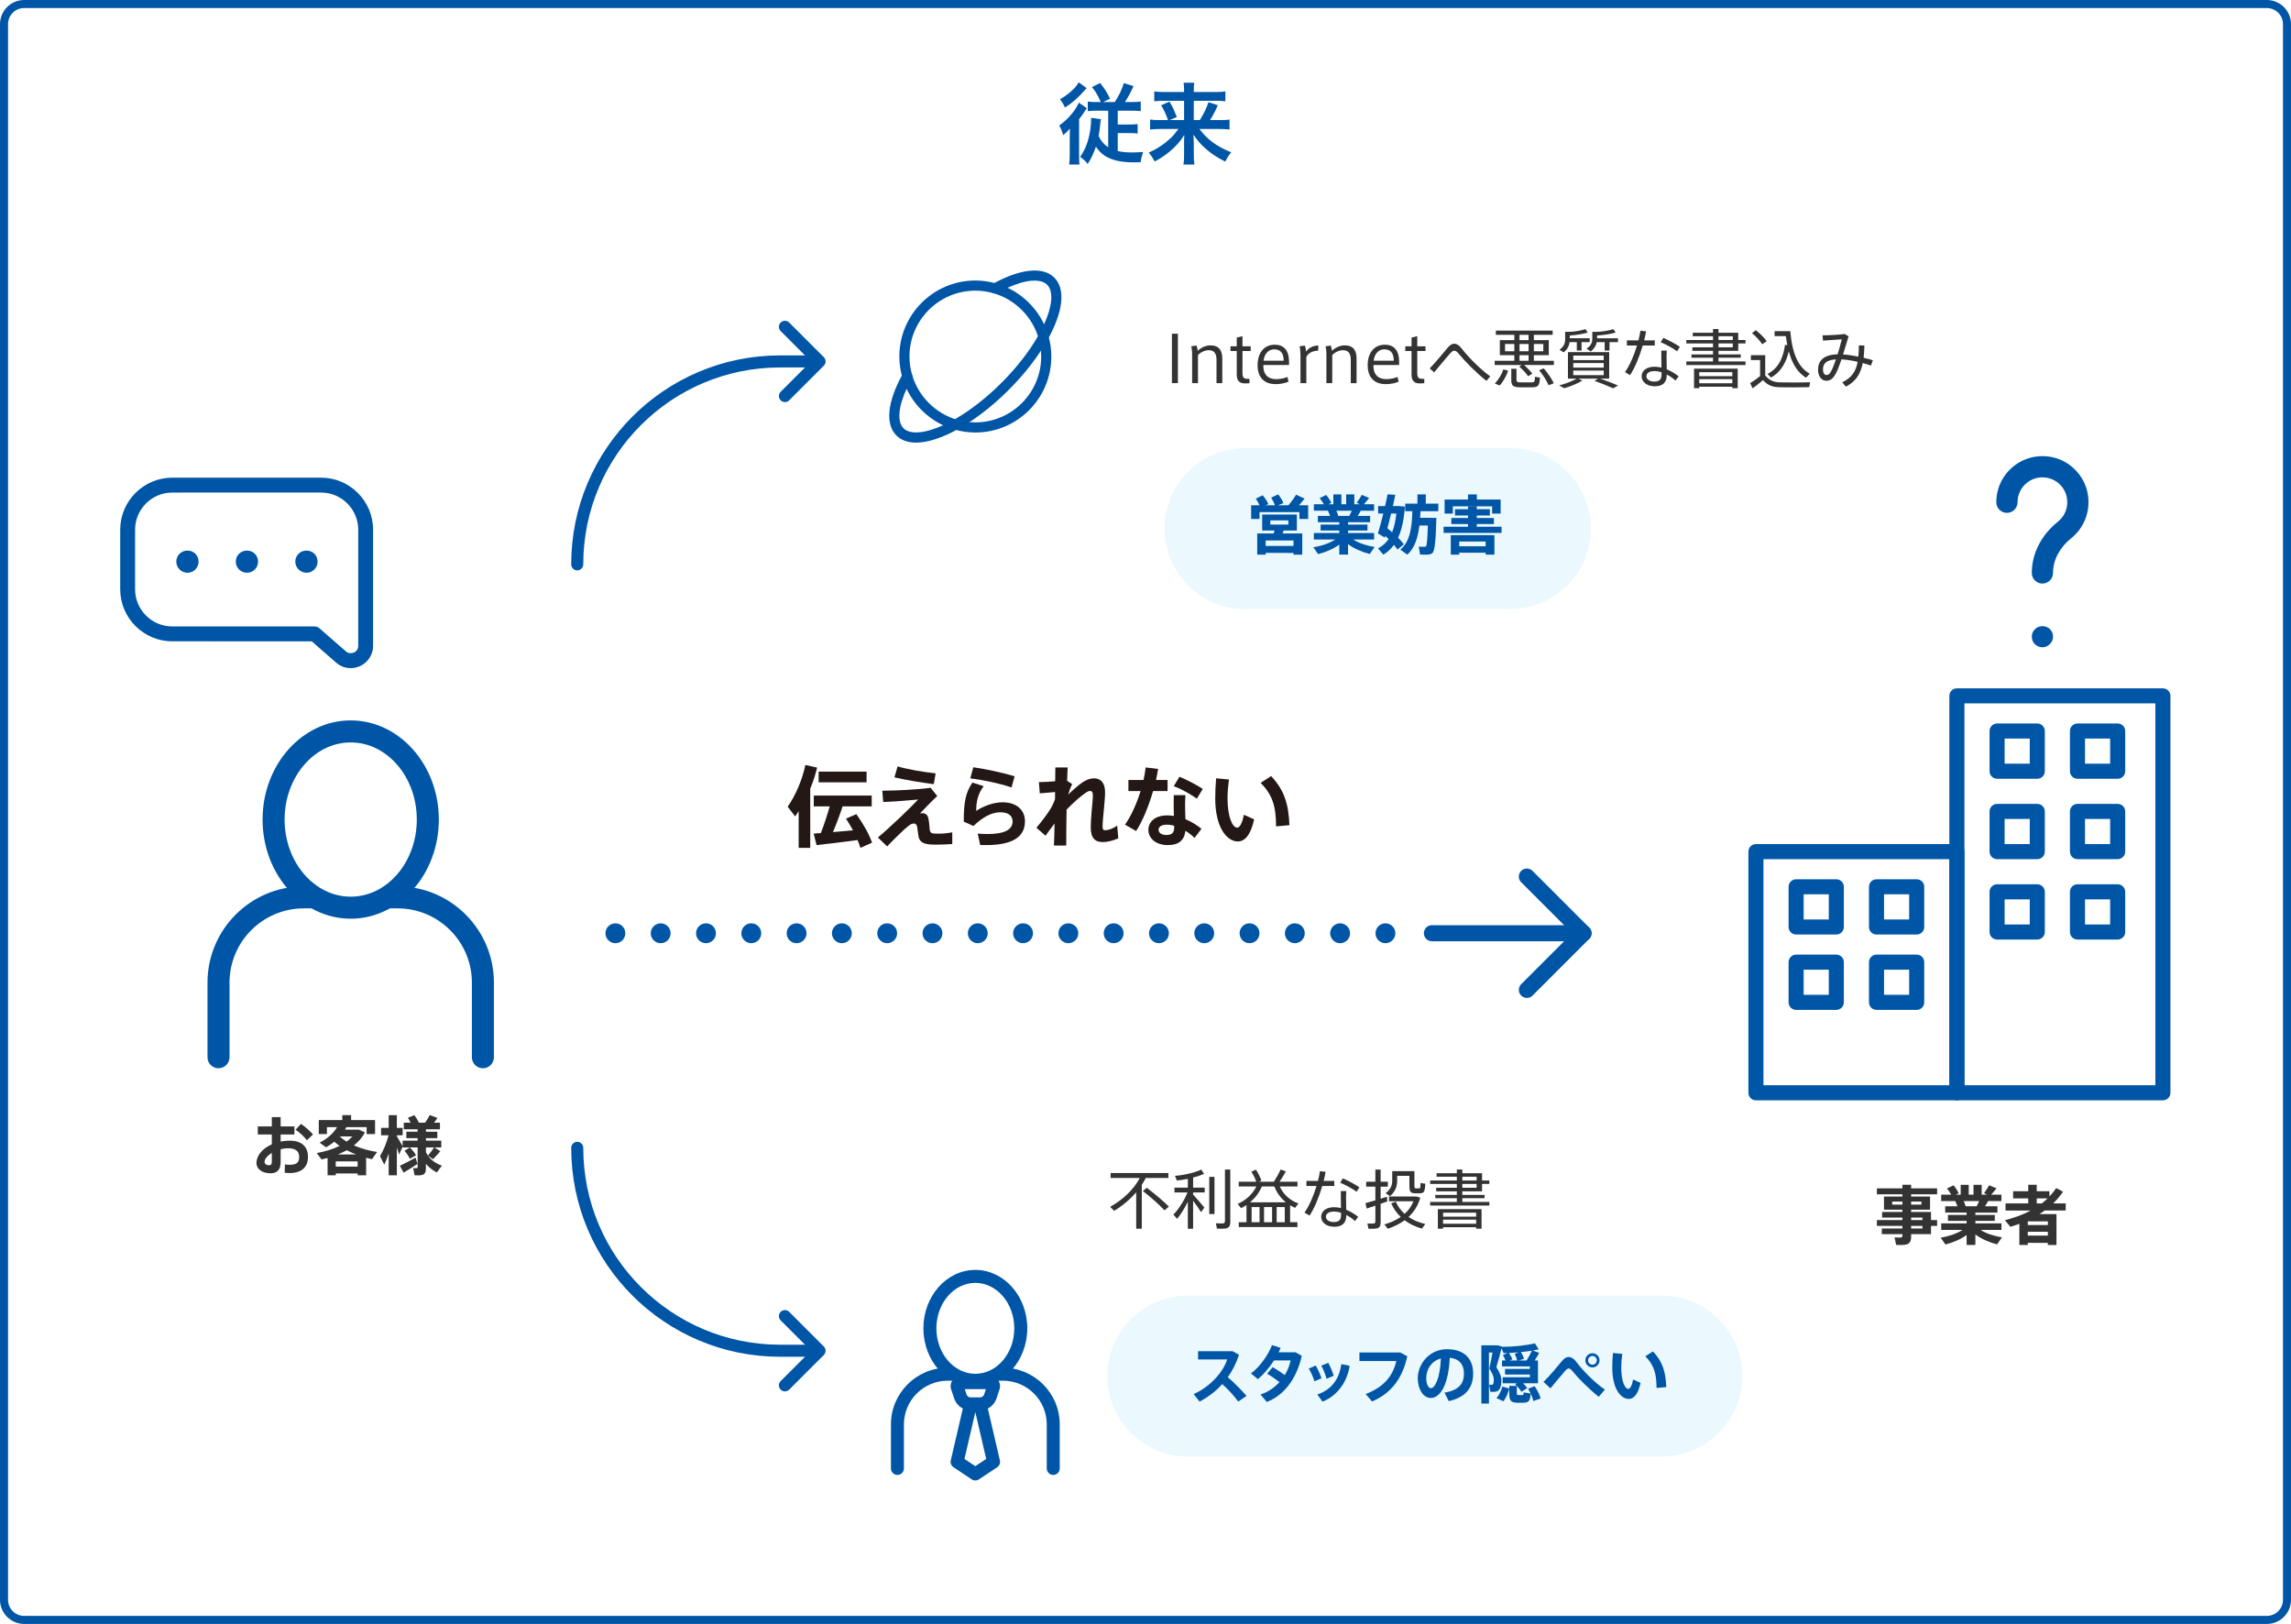 <?xml version="1.0" encoding="utf-8"?>
<!-- Generator: Adobe Illustrator 16.0.0, SVG Export Plug-In . SVG Version: 6.00 Build 0)  -->
<!DOCTYPE svg PUBLIC "-//W3C//DTD SVG 1.1//EN" "http://www.w3.org/Graphics/SVG/1.1/DTD/svg11.dtd">
<svg version="1.1" id="レイヤー_1" xmlns="http://www.w3.org/2000/svg" xmlns:xlink="http://www.w3.org/1999/xlink" x="0px"
	 y="0px" width="570px" height="404px" viewBox="0 0 570 404" enable-background="new 0 0 570 404" xml:space="preserve">
<g>
	<g>
		<path fill="#0056A6" d="M564,2c2.206,0,4,1.794,4,4v392c0,2.206-1.794,4-4,4H6c-2.206,0-4-1.794-4-4V6c0-2.206,1.794-4,4-4H564
			 M564,0H6C2.7,0,0,2.7,0,6v392c0,3.3,2.7,6,6,6h558c3.3,0,6-2.7,6-6V6C570,2.7,567.3,0,564,0L564,0z"/>
	</g>
	<g>
		<g>
			<path fill="#0056A6" d="M266.146,34.513c0-0.946,0-1.078,0.044-2.53c-0.638,0.748-0.792,0.902-1.673,1.65
				c-0.285-0.99-0.549-1.65-0.99-2.42c2.091-1.43,4.027-3.675,4.885-5.677l2.003,1.386c-0.198,0.242-0.22,0.286-0.726,1.056
				c-0.375,0.572-0.44,0.682-1.211,1.672v8.713c0,1.21,0.022,1.914,0.088,2.574h-2.552c0.088-0.704,0.132-1.54,0.132-2.552V34.513z
				 M270.35,21.927c-0.177,0.176-0.221,0.22-0.396,0.44c-1.672,1.915-3.279,3.323-4.973,4.379c-0.463-0.946-0.594-1.166-1.254-2.046
				c2.111-1.21,3.895-2.816,4.664-4.225L270.35,21.927z M273.869,25.382c-0.77-1.76-1.275-2.618-2.199-3.719l2.045-1.012
				c0.99,1.21,1.717,2.354,2.465,3.917l-1.716,0.814h2.904c1.188-1.892,1.716-3.037,2.244-4.708l2.421,0.748
				c-0.771,1.672-1.387,2.816-2.156,3.96h1.716c1.013,0,1.584-0.022,2.222-0.11v2.376c-0.748-0.088-1.451-0.11-2.332-0.11h-3.389
				v3.433h2.773c0.924,0,1.518-0.022,2.178-0.11v2.354c-0.682-0.088-1.342-0.11-2.223-0.11h-2.729v4.467
				c1.013,0.242,2.047,0.352,3.455,0.352c0.77,0,1.43-0.022,2.86-0.11c-0.374,1.123-0.462,1.497-0.638,2.553
				c-1.057,0.022-1.673,0.022-1.805,0.022c-3.059,0-5.436-0.55-7.107-1.65c-0.836-0.55-1.518-1.232-2.2-2.244
				c-0.638,1.848-1.188,3.014-2.046,4.291c-0.682-0.836-1.012-1.144-1.871-1.76c1.057-1.519,1.673-2.904,2.156-4.863
				c0.353-1.43,0.572-3.081,0.572-4.334c0-0.242,0-0.308-0.021-0.506l2.465,0.33c-0.066,0.374-0.11,0.616-0.176,1.254
				c-0.089,1.012-0.221,2.024-0.396,2.926c0.615,1.276,1.342,2.134,2.376,2.794v-9.087h-2.729c-0.989,0-1.694,0.022-2.354,0.11
				v-2.376c0.616,0.088,1.232,0.11,2.179,0.11H273.869z"/>
			<path fill="#0056A6" d="M288.719,32.093c-1.057,0-1.738,0.044-2.574,0.132v-2.486c0.748,0.11,1.342,0.132,2.553,0.132h1.892
				c-0.483-1.43-0.925-2.376-1.694-3.675l2.068-0.924c0.748,1.276,0.99,1.738,1.826,3.829l-1.738,0.77h3.543v-4.797h-4.973
				c-1.013,0-1.695,0.044-2.443,0.132v-2.464c0.771,0.11,1.453,0.154,2.574,0.154h4.842v-0.616c0-0.682-0.045-1.1-0.11-1.694h2.64
				c-0.088,0.528-0.109,0.968-0.109,1.716v0.594h5.236c1.277,0,2.003-0.044,2.619-0.154v2.464c-0.66-0.11-1.342-0.132-2.465-0.132
				h-5.391v4.797h1.496c0.99-1.584,1.629-2.882,2.156-4.445l2.311,0.748c-0.551,1.342-1.012,2.245-1.914,3.697h2.311
				c1.32,0,1.936-0.022,2.529-0.132v2.486c-0.748-0.088-1.518-0.132-2.64-0.132h-4.841c1.893,2.574,4.291,4.334,7.899,5.809
				c-0.66,0.792-1.013,1.342-1.475,2.31c-2.179-1.122-3.521-2.002-4.995-3.322c-1.188-1.078-1.936-1.937-2.926-3.389
				c0.066,1.188,0.088,1.628,0.088,2.09v3.103c0,0.836,0.044,1.54,0.154,2.244h-2.729c0.109-0.704,0.154-1.32,0.154-2.244v-3.081
				c0-0.682,0-1.1,0.065-2.046c-1.034,1.65-2.067,2.816-3.652,4.137c-1.21,0.99-2.354,1.76-3.718,2.464
				c-0.529-0.946-0.837-1.43-1.497-2.2c2.024-0.902,3.719-2.002,5.392-3.542c0.659-0.616,1.188-1.232,2.002-2.333H288.719z"/>
		</g>
	</g>
	<g>
		<g>
			<path fill="#333333" d="M473.312,303.522v-0.624h-5.043v-1.393h5.043v-0.561h-4.578v-3.266h4.578v-0.56h-6.339v-1.473h6.339
				v-0.896h2.177v0.896h6.466v1.473h-6.466v0.56h4.706v3.266h-4.706v0.561h4.946v2.017h1.52v1.457h-1.52v2.049h-4.946v0.607
				c0,1.185-0.353,1.841-1.44,2.018c-0.48,0.08-1.537,0.096-2.289,0.048l-0.4-1.873c0.545,0.064,1.281,0.064,1.553,0.048
				c0.305-0.031,0.4-0.208,0.4-0.496v-0.352h-5.123v-1.409h5.123v-0.64h-6.339v-1.457H473.312z M470.783,299.681h2.529v-0.752
				h-2.529V299.681z M478.051,299.681v-0.752h-2.562v0.752H478.051z M478.307,303.522v-0.624h-2.817v0.624H478.307z
				 M475.489,304.979v0.64h2.817v-0.64H475.489z"/>
			<path fill="#333333" d="M498.084,307.828l-1.217,1.745c-1.904-0.496-3.89-1.329-5.395-2.465v2.608h-2.176v-2.48
				c-1.473,1.088-3.41,1.889-5.267,2.368l-1.185-1.696c1.953-0.32,4.033-0.992,5.426-1.937h-5.298v-1.617h6.323v-0.624h-4.643
				v-1.473h4.643v-0.592h-5.331v-1.569h3.042c-0.145-0.432-0.337-0.88-0.545-1.296h-3.489V297.2h2.481
				c-0.272-0.496-0.641-1.057-1.041-1.537l1.617-0.784c0.561,0.656,1.023,1.393,1.312,1.969l-0.752,0.353h1.232v-2.449h2v2.449
				h1.185v-2.449h2.032v2.449h1.346l-0.753-0.368c0.497-0.688,0.993-1.44,1.265-1.969l1.824,0.768
				c-0.336,0.465-0.816,1.024-1.312,1.569h2.545v1.601h-3.312c-0.209,0.4-0.48,0.849-0.769,1.296h3.089v1.569h-5.49v0.592h4.834
				v1.473h-4.834v0.624h6.482v1.617h-5.201C494.162,306.884,496.195,307.524,498.084,307.828z M491.793,300.097
				c0.225-0.432,0.448-0.88,0.625-1.296h-3.857c0.207,0.464,0.367,0.912,0.496,1.296H491.793z"/>
			<path fill="#333333" d="M504.512,309.188v0.528h-2.097v-5.25c-0.72,0.256-1.473,0.513-2.226,0.736
				c-0.479-0.576-0.928-1.104-1.376-1.633c2.417-0.624,4.562-1.408,6.435-2.417h-6.274v-1.776h5.65v-1.249h-3.762v-1.776h3.762
				v-1.601h2.112v1.601h3.154v1.312c0.623-0.641,1.184-1.345,1.696-2.097l1.696,0.912c-0.721,1.057-1.537,2.017-2.449,2.897h3.121
				v1.776h-5.25c-0.416,0.32-0.848,0.608-1.296,0.896h2.097h1.057h1.088v7.684h-2.145v-0.528L504.512,309.188z M509.506,304.755
				v-0.912h-4.994v0.912H509.506z M509.506,307.396v-0.961h-4.994v0.961H509.506z M508.018,299.377
				c0.496-0.4,0.977-0.816,1.424-1.249h-2.705v1.249H508.018z"/>
		</g>
	</g>
	<g>
		<g>
			<path fill="#333333" d="M284.08,305.673h-1.393v-9.06c-1.505,1.76-3.361,3.329-5.475,4.609l-1.024-0.977
				c3.233-1.809,5.843-4.289,7.396-7.187h-7.268v-1.232h14.374v1.232h-5.618c-0.305,0.576-0.624,1.152-0.992,1.713V305.673z
				 M285.328,295.492c2.241,1.713,4.034,3.266,5.49,4.674l-1.088,0.944c-1.377-1.473-3.186-3.089-5.379-4.817L285.328,295.492z"/>
			<path fill="#333333" d="M292.877,303.207l-0.944-1.024c1.248-1.296,2.688-3.457,3.505-5.521h-3.233v-1.201h3.33v-2.192
				c-0.961,0.192-1.921,0.352-2.737,0.416l-0.464-1.168c2.129-0.129,5.058-0.816,6.546-1.553l0.688,1.072
				c-0.704,0.32-1.681,0.64-2.721,0.912v2.513h2.881v1.201h-2.881v0.528c1.024,1.104,2.16,2.417,2.801,3.232l-0.832,1.137
				c-0.465-0.769-1.201-1.841-1.969-2.849v6.979h-1.312v-6.738C294.75,300.582,293.773,302.119,292.877,303.207z M300.864,302.023
				v-9.236h1.296v9.236H300.864z M304.914,305.624c-0.433,0.064-1.409,0.064-2.146,0.032l-0.256-1.328
				c0.608,0.048,1.457,0.048,1.745,0.032c0.416-0.049,0.512-0.24,0.512-0.608v-12.789h1.329v13.013
				C306.099,304.937,305.826,305.48,304.914,305.624z"/>
			<path fill="#333333" d="M310.125,304.056v-4.273c-0.432,0.288-0.88,0.561-1.344,0.784l-0.849-1.072
				c1.873-0.784,3.633-2.289,4.657-4.322h-4.386v-1.185h4.37c-0.272-0.752-0.72-1.712-1.248-2.496l1.152-0.513
				c0.608,0.929,1.104,1.969,1.36,2.721c-0.048,0.017-0.08,0.032-0.641,0.288h3.746c0.672-1.056,1.328-2.225,1.664-3.041l1.312,0.48
				c-0.384,0.721-0.96,1.665-1.568,2.561h4.466v1.185H318.4c0.977,2.113,2.705,3.538,4.658,4.226l-0.832,1.089
				c-0.433-0.192-0.849-0.4-1.249-0.641v4.21h1.825v1.2h-14.599v-1.2H310.125z M319.921,299.109c-1.2-0.976-2.209-2.272-2.865-3.938
				h-3.104c-0.688,1.601-1.729,2.913-2.945,3.938H319.921z M313.375,304.056v-3.762h-1.969v3.762H313.375z M316.496,304.056v-3.762
				h-2.001v3.762H316.496z M319.649,304.056v-3.762h-2.017v3.762H319.649z"/>
			<path fill="#333333" d="M327.902,293.779c0.225-0.864,0.4-1.681,0.496-2.417l1.409,0.16c-0.112,0.673-0.272,1.44-0.48,2.257
				h2.641v1.265h-2.993c-0.768,2.657-1.937,5.555-3.153,7.363l-1.265-0.736c1.185-1.665,2.273-4.21,2.993-6.627h-2.513v-1.265
				H327.902z M334.945,296.309c-0.032,0.4-0.048,0.992-0.048,1.585c0,0.992,0.032,2.145,0.048,3.073
				c1.104,0.448,2.145,1.088,2.978,1.761l-0.801,1.04c-0.641-0.592-1.393-1.104-2.161-1.505v0.049c0,1.872-0.928,2.881-2.993,2.881
				c-1.937,0-3.265-1.089-3.265-2.465c0-1.36,1.152-2.401,3.217-2.401c0.561,0,1.137,0.08,1.713,0.208
				c-0.016-0.832-0.032-1.793-0.032-2.641c0-0.593,0-1.185,0-1.585H334.945z M331.92,301.415c-1.297,0-2.032,0.496-2.032,1.312
				c0,0.72,0.815,1.296,1.92,1.296c1.281,0,1.841-0.528,1.841-1.696c0-0.16,0-0.368,0-0.624
				C333.057,301.511,332.48,301.415,331.92,301.415z M337.522,296.484c-0.944-0.704-2.77-1.729-4.082-2.24l0.656-1.089
				c1.36,0.576,3.105,1.537,4.114,2.209L337.522,296.484z"/>
			<path fill="#333333" d="M342.189,298.613v-3.393H339.9v-1.233h2.289v-3.024h1.312v3.024h1.793v1.233h-1.793v2.993
				c0.561-0.16,1.089-0.337,1.553-0.48l0.112,1.152c-0.496,0.192-1.057,0.384-1.665,0.592v4.595c0,0.896-0.24,1.44-1.104,1.568
				c-0.384,0.063-1.248,0.063-1.937,0.032c-0.24-1.201-0.24-1.249-0.24-1.297c0.544,0.032,1.265,0.032,1.505,0.016
				c0.368-0.016,0.464-0.208,0.464-0.544v-3.905c-0.816,0.271-1.584,0.528-2.161,0.72l-0.304-1.344
				C340.349,299.158,341.245,298.901,342.189,298.613z M349.473,301.975c0.96-0.864,1.713-1.904,2.192-3.121h-6.082v-1.185h6.45
				h0.288h0.097l0.944,0.288c-0.528,1.921-1.537,3.506-2.913,4.803c1.216,0.815,2.625,1.393,4.161,1.744l-0.832,1.152
				c-1.601-0.464-3.058-1.137-4.306-2.081c-1.2,0.881-2.609,1.585-4.178,2.113l-0.864-1.072c1.553-0.448,2.929-1.072,4.065-1.873
				c-0.977-0.929-1.776-2.049-2.369-3.377l1.152-0.416C347.792,300.15,348.544,301.158,349.473,301.975z M351.266,291.347h0.64
				v3.617c0,0.561,0.064,0.673,0.353,0.673c0.208,0,0.592,0,0.832,0c0.288,0,0.32-0.08,0.336-1.345
				c0.064,0.016,0.129,0.032,1.185,0.192c-0.111,2.112-0.336,2.353-1.408,2.385c-0.336,0-0.816,0.016-1.089,0
				c-1.2-0.032-1.456-0.368-1.456-1.905v-2.433h-3.041v1.217c0,1.408-0.465,2.705-1.793,3.825l-1.072-0.752
				c1.216-0.913,1.633-1.921,1.633-3.105v-2.369h0.592h0.641h3.041H351.266z"/>
			<path fill="#333333" d="M362.463,299.014v-0.929h-5.361v-0.815h5.361v-0.896h-5.138v-0.881h5.138v-0.96h-6.643v-0.849h6.643
				v-0.944h-5.042v-0.864h5.042v-0.929h1.361v0.929h4.914v1.809h1.809v0.849h-1.809v1.841h-4.914v0.896h5.538v0.815h-5.538v0.929
				h6.723v0.896H355.82v-0.896H362.463z M359.038,305.305v0.368h-1.297v-4.866h10.868v4.866h-1.344v-0.368H359.038z M367.266,302.68
				v-0.993h-8.228v0.993H367.266z M367.266,304.44v-1.024h-8.228v1.024H367.266z M367.377,293.684v-0.944h-3.553v0.944H367.377z
				 M363.824,294.532v0.96h3.553v-0.96H363.824z"/>
		</g>
	</g>
	<path opacity="0.15" fill="#7ECEF4" d="M413.482,362.334H295.5c-11.046,0-20-8.955-20-20c0-11.047,8.954-20,20-20h117.982
		c11.047,0,20,8.953,20,20C433.482,353.379,424.529,362.334,413.482,362.334z"/>
	<g>
		<g>
			<path fill="#0056A6" d="M310.135,347.273l-2.065,1.409c-1.04-1.441-2.497-3.042-3.97-4.354c-1.664,1.841-3.602,3.298-5.65,4.354
				l-1.473-1.857c4.21-1.873,7.396-5.57,8.34-8.627h-7.234v-2.049h8.595l1.585,0.896c-0.688,2.097-1.633,3.953-2.785,5.569
				C307.141,344.057,308.789,345.721,310.135,347.273z"/>
			<path fill="#0056A6" d="M316.644,340.119c0.944,0.527,2.097,1.296,3.009,1.969c0.721-1.185,1.217-2.434,1.457-3.649h-4.13
				c-1.152,1.792-2.625,3.537-4.033,4.657l-1.713-1.425c2.209-1.584,4.354-4.689,5.233-7.042l2.146,0.688
				c-0.144,0.368-0.304,0.736-0.496,1.104h4.21l1.553,0.881c-1.186,5.298-4.114,9.716-8.708,11.477l-1.553-1.856
				c1.89-0.625,3.474-1.729,4.706-3.073c-0.961-0.753-2.129-1.569-3.073-2.098L316.644,340.119z"/>
			<path fill="#0056A6" d="M327.346,339.719c0.529,0.848,1.137,2.225,1.441,3.169l-1.761,0.752c-0.208-0.815-0.896-2.4-1.409-3.169
				L327.346,339.719z M335.781,339.782c-0.592,4.098-3.121,7.476-6.738,8.916l-1.297-1.776c3.554-1.201,5.475-3.858,5.971-7.556
				L335.781,339.782z M330.468,339.046c0.496,0.849,1.072,2.257,1.36,3.218l-1.793,0.752c-0.176-0.848-0.816-2.449-1.297-3.265
				L330.468,339.046z"/>
			<path fill="#0056A6" d="M348.374,336.469l1.761,0.945c-1.185,5.346-3.842,9.14-8.771,11.236l-1.585-1.841
				c4.578-1.745,6.835-4.626,7.619-8.212h-9.172v-2.129H348.374z"/>
			<path fill="#0056A6" d="M352.737,342.903c0-3.697,2.993-7.25,7.267-7.25c4.786,0,6.516,2.864,6.516,6.034
				c0,3.057-1.361,5.826-6.066,6.883l-1.057-2.113c3.857-0.64,4.834-2.497,4.834-4.722c0-2.177-1.057-3.714-3.538-3.938
				c-0.239,5.954-2.064,9.988-4.722,9.988c-1.969,0-3.233-2.386-3.233-4.866V342.903z M354.85,342.855
				c0,1.473,0.513,2.497,1.169,2.497c0.96,0,2.306-2.513,2.466-7.395C356.162,338.582,354.85,340.615,354.85,342.855z"/>
			<path fill="#0056A6" d="M375.508,345.433v-0.656h1.857c-0.129-0.128-0.256-0.24-0.385-0.368l0.4-0.288h-3.521v-1.505h6.771
				v-0.656h-6.18v-1.408h6.18v-0.624h-6.932v-1.473h0.864c-0.144-0.433-0.353-0.881-0.64-1.345l1.137-0.496
				c-0.337,0-0.656,0.016-0.961,0.016l-0.528-1.2c-0.384,1.521-0.8,3.089-1.28,4.706c0.912,1.425,1.248,2.337,1.248,3.329
				c0,1.249-0.288,2.449-1.2,2.705c-0.336,0.097-1.057,0.128-1.536,0.08l-0.32-1.761c0.207,0.017,0.576,0.032,0.736,0
				c0.367-0.048,0.432-0.512,0.432-1.232c0-0.784-0.271-1.488-1.12-2.769c0.319-1.393,0.593-2.77,0.815-4.002h-0.896v12.693h-1.889
				v-14.486h3.089h0.736h0.288l1.009,0.305l-0.016,0.063c2.672,0.016,6.273-0.353,8.211-0.88l0.96,1.488
				c-0.433,0.112-0.944,0.208-1.488,0.304l1.601,0.593c-0.288,0.56-0.688,1.216-1.121,1.889h0.816v5.666h-3.713
				c0.432,0.4,0.768,0.801,1.041,1.2l-1.441,0.929c-0.271-0.48-0.672-0.96-1.152-1.456v1.664c0,0.513,0.048,0.593,0.385,0.608
				c0.239,0,0.688,0,0.96,0c0.288,0,0.336-0.064,0.353-0.672l1.76,0.288c-0.191-0.385-0.4-0.784-0.64-1.185l1.601-0.656
				c0.752,1.104,1.264,2.129,1.521,3.073l-1.841,0.64c-0.111-0.592-0.336-1.216-0.624-1.841c-0.177,1.921-0.497,2.226-1.985,2.258
				c-0.384,0-0.96,0.016-1.312,0c-1.729-0.049-2.049-0.48-2.049-2.514v-1.008c-0.271,1.088-0.816,2.368-1.456,3.153l-1.745-0.801
				c0.672-0.688,1.232-1.873,1.457-2.833L375.508,345.433z M377.461,338.454c-0.112-0.544-0.305-1.072-0.608-1.633l0.993-0.384
				c-0.816,0.063-1.649,0.128-2.434,0.16c0.4,0.56,0.688,1.072,0.864,1.584l-0.704,0.272H377.461z M379.814,338.454
				c0.527-0.849,1.023-1.761,1.312-2.433c-0.85,0.128-1.777,0.256-2.722,0.352c0.368,0.593,0.624,1.137,0.753,1.681l-1.281,0.4
				H379.814z"/>
			<path fill="#0056A6" d="M388.627,338.566c0.528-0.625,1.088-0.977,1.648-0.977c0.641,0,1.328,0.4,2.001,1.328
				c1.345,1.809,4.29,4.946,7.011,6.787l-1.521,1.793c-2.433-1.938-5.154-4.674-6.387-6.211c-0.464-0.576-0.784-0.849-1.072-0.849
				c-0.304,0-0.56,0.225-0.944,0.656c-0.801,0.913-2.337,2.77-3.617,4.29l-1.729-1.601
				C385.714,342.168,387.683,339.702,388.627,338.566z M397.959,338.438c0,0.944-0.785,1.744-1.761,1.744
				c-0.977,0-1.761-0.8-1.761-1.761c0-0.977,0.784-1.761,1.761-1.761c0.976,0,1.761,0.784,1.761,1.761V338.438z M395.109,338.438
				c0,0.576,0.496,1.072,1.089,1.072c0.592,0,1.089-0.496,1.089-1.089c0-0.592-0.497-1.088-1.089-1.088
				c-0.593,0-1.089,0.496-1.089,1.088V338.438z"/>
			<path fill="#0056A6" d="M403.619,336.806c-0.16,1.232-0.256,2.368-0.256,3.393c0,3.362,0.896,5.331,1.76,5.331
				c0.465,0,0.945-0.929,1.201-2.337l1.856,0.832c-0.608,2.737-1.632,4.001-2.961,4.001c-1.905,0-4.082-2.433-4.082-7.778
				c0-1.104,0.048-2.321,0.16-3.649L403.619,336.806z M411.254,336.197c2.434,2.577,3.17,5.17,3.313,8.884l-2.417,0.208
				c-0.016-3.698-0.672-5.698-2.785-7.875L411.254,336.197z"/>
		</g>
	</g>
	<g>
		<g>
			<path fill="#333333" d="M293.063,95.313h-1.489V83.021h1.489V95.313z"/>
			<path fill="#333333" d="M297.688,85.966c0.159,0.384,0.287,0.977,0.303,1.329c0.721-0.769,1.985-1.377,3.17-1.377
				c2.193,0,2.945,1.345,2.945,3.266v6.13h-1.441V89.52c0-1.265-0.367-2.401-1.92-2.401c-0.992,0-2.081,0.528-2.689,1.232v6.963
				h-1.457v-7.347c0-0.593-0.063-1.265-0.224-1.809L297.688,85.966z"/>
			<path fill="#333333" d="M310.871,94.241v1.089l-0.768,0.048c-1.488,0.096-2.401-0.448-2.401-2.146v-5.906h-1.553v-1.168h1.553
				v-2.177l1.425-0.353v2.529h2.049v1.168h-2.049v5.427c0,1.136,0.288,1.488,1.217,1.488H310.871z"/>
			<path fill="#333333" d="M317.527,94.321c1.025,0,2.049-0.224,2.785-0.544l0.272,1.168c-0.64,0.305-1.841,0.624-3.169,0.624
				c-2.978,0-4.53-1.76-4.53-4.737c0-2.897,1.505-5.074,4.274-5.074c2.4,0,3.553,1.568,3.553,4.21V90.8h-6.387
				c-0.08,2.513,1.281,3.521,3.186,3.521H317.527z M317,86.91c-1.521,0-2.465,1.28-2.625,2.833h5.01
				c-0.032-1.841-0.721-2.833-2.369-2.833H317z"/>
			<path fill="#333333" d="M328.023,85.95l-0.08,1.296c-1.136,0-2.432,0.465-2.929,1.585v6.482h-1.456v-6.786
				c0-0.913-0.064-1.825-0.225-2.369l1.312-0.192c0.16,0.384,0.289,1.104,0.32,1.537C325.495,86.559,326.744,85.95,328.023,85.95z"
				/>
			<path fill="#333333" d="M331.096,85.966c0.159,0.384,0.287,0.977,0.303,1.329c0.721-0.769,1.985-1.377,3.17-1.377
				c2.193,0,2.945,1.345,2.945,3.266v6.13h-1.441V89.52c0-1.265-0.367-2.401-1.92-2.401c-0.992,0-2.081,0.528-2.689,1.232v6.963
				h-1.457v-7.347c0-0.593-0.063-1.265-0.224-1.809L331.096,85.966z"/>
			<path fill="#333333" d="M344.92,94.321c1.024,0,2.049-0.224,2.785-0.544l0.271,1.168c-0.64,0.305-1.84,0.624-3.168,0.624
				c-2.979,0-4.531-1.76-4.531-4.737c0-2.897,1.506-5.074,4.274-5.074c2.401,0,3.554,1.568,3.554,4.21V90.8h-6.387
				c-0.08,2.513,1.28,3.521,3.186,3.521H344.92z M344.392,86.91c-1.521,0-2.465,1.28-2.625,2.833h5.011
				c-0.033-1.841-0.721-2.833-2.369-2.833H344.392z"/>
			<path fill="#333333" d="M354.359,94.241v1.089l-0.769,0.048c-1.488,0.096-2.401-0.448-2.401-2.146v-5.906h-1.553v-1.168h1.553
				v-2.177l1.426-0.353v2.529h2.049v1.168h-2.049v5.427c0,1.136,0.287,1.488,1.216,1.488H354.359z"/>
			<path fill="#333333" d="M360.247,86.43c0.513-0.607,1.056-0.928,1.585-0.928c0.592,0,1.216,0.384,1.84,1.216
				c1.361,1.793,4.45,5.026,7.092,6.915l-0.945,1.121c-2.496-1.969-5.441-4.963-6.754-6.595c-0.496-0.625-0.849-0.913-1.217-0.913
				c-0.353,0-0.672,0.24-1.088,0.705c-0.85,0.96-2.642,3.121-3.954,4.689l-1.089-0.992C357.27,90.048,359.303,87.534,360.247,86.43z
				"/>
			<path fill="#333333" d="M378.568,90.8h-6.691v-1.04h4.883v-1.409h-3.602v-3.729h3.602v-1.328h-4.595v-1.041h14.134v1.041h-4.674
				v1.328h3.713v3.729h-3.713v1.409h4.979v1.04h-7.428c0.865,0.752,1.553,1.473,2.064,2.161l-1.039,0.64
				c-0.514-0.768-1.266-1.568-2.209-2.4L378.568,90.8z M375.238,92.225c-0.416,1.232-1.264,2.769-2.129,3.682l-1.2-0.513
				c0.912-0.896,1.761-2.353,2.129-3.505L375.238,92.225z M374.454,87.391h2.306v-1.809h-2.306V87.391z M377.303,91.744v2.642
				c0,0.607,0.177,0.72,0.929,0.736c0.688,0.016,1.985,0.016,2.753,0c0.801-0.017,0.881-0.112,0.912-1.393l1.249,0.208
				c-0.144,2.129-0.416,2.385-2.049,2.417c-0.88,0.016-2.225,0.016-2.993,0c-1.713-0.049-2.097-0.4-2.097-1.953v-2.657H377.303z
				 M380.312,84.621v-1.328h-2.257v1.328H380.312z M380.312,87.391v-1.809h-2.257v1.809H380.312z M380.312,89.76v-1.409h-2.257
				v1.409H380.312z M383.979,87.391v-1.809h-2.354v1.809H383.979z M384.09,91.632c1.121,1.329,1.938,2.577,2.497,3.714l-1.296,0.496
				c-0.496-1.152-1.281-2.417-2.354-3.729L384.09,91.632z"/>
			<path fill="#333333" d="M397.609,94.193h-4.93l1.023,0.48c-1.217,0.752-2.977,1.456-4.529,1.904l-1.265-0.704
				c1.505-0.384,3.169-0.992,4.386-1.681h-2.193v-6.595h10.261v6.595h-2.241c1.697,0.576,3.153,1.152,4.466,1.729l-1.265,0.672
				c-1.248-0.576-2.785-1.2-4.609-1.84L397.609,94.193z M393.495,87.198h-1.185v-2.081h-1.793c-0.127,0.944-0.56,1.793-1.473,2.546
				l-1.039-0.656c1.056-0.753,1.408-1.602,1.408-2.562v-1.889h0.896c1.393,0,3.185-0.353,4.161-0.672l0.56,0.848
				c-1.104,0.353-3.024,0.656-4.465,0.736v0.688h4.945v0.96h-2.017V87.198z M391.431,89.583h7.571v-1.12h-7.571V89.583z
				 M391.431,91.456h7.571v-1.137h-7.571V91.456z M391.431,93.329h7.571v-1.137h-7.571V93.329z M400.442,87.198h-1.2v-2.081h-1.969
				c-0.16,0.849-0.609,1.617-1.489,2.321l-1.056-0.688c1.088-0.736,1.439-1.536,1.439-2.465v-1.729h0.977
				c1.441,0,3.281-0.353,4.258-0.672l0.576,0.848c-1.137,0.353-3.137,0.656-4.625,0.736v0.688h5.201v0.96h-2.112V87.198z"/>
			<path fill="#333333" d="M407.639,84.686c0.225-0.864,0.4-1.681,0.496-2.417l1.408,0.16c-0.111,0.672-0.271,1.44-0.48,2.257h2.642
				v1.265h-2.993c-0.768,2.657-1.938,5.554-3.153,7.362l-1.265-0.736c1.185-1.664,2.273-4.209,2.993-6.626h-2.513v-1.265H407.639z
				 M414.682,87.215c-0.032,0.399-0.049,0.992-0.049,1.584c0,0.992,0.033,2.146,0.049,3.073c1.104,0.448,2.145,1.089,2.977,1.761
				l-0.8,1.041c-0.641-0.593-1.393-1.104-2.161-1.505v0.048c0,1.873-0.928,2.881-2.993,2.881c-1.937,0-3.265-1.088-3.265-2.465
				c0-1.36,1.152-2.4,3.217-2.4c0.561,0,1.137,0.08,1.713,0.208c-0.016-0.833-0.032-1.793-0.032-2.642c0-0.592,0-1.185,0-1.584
				H414.682z M411.656,92.32c-1.297,0-2.033,0.496-2.033,1.312c0,0.721,0.816,1.297,1.921,1.297c1.28,0,1.841-0.528,1.841-1.697
				c0-0.159,0-0.368,0-0.624C412.793,92.417,412.217,92.32,411.656,92.32z M417.258,87.391c-0.943-0.704-2.769-1.729-4.081-2.241
				l0.656-1.088c1.36,0.576,3.105,1.536,4.114,2.209L417.258,87.391z"/>
			<path fill="#333333" d="M426.199,89.92v-0.929h-5.361v-0.816h5.361v-0.896h-5.138v-0.88h5.138v-0.961h-6.643V84.59h6.643v-0.945
				h-5.042V82.78h5.042v-0.928h1.361v0.928h4.914v1.81h1.809v0.848h-1.809v1.841h-4.914v0.896h5.537v0.816h-5.537v0.929h6.723v0.896
				h-14.727V89.92H426.199z M422.773,96.21v0.368h-1.296v-4.866h10.868v4.866h-1.344V96.21H422.773z M431.002,93.585v-0.992h-8.229
				v0.992H431.002z M431.002,95.346v-1.024h-8.229v1.024H431.002z M431.113,84.59v-0.945h-3.553v0.945H431.113z M427.561,85.438
				v0.961h3.553v-0.961H427.561z"/>
			<path fill="#333333" d="M442.904,95.122c1.712,0.048,5.521,0.048,7.442-0.032l-0.208,1.232c-1.889,0.048-5.602,0.063-7.428,0.016
				c-1.792-0.048-2.881-0.479-4.081-1.776c-0.96,0.832-1.809,1.488-2.593,2.049l-0.592-1.297c0.736-0.432,1.568-1.024,2.465-1.744
				v-4.002h-2.289v-1.217h3.569v5.059C440.295,94.705,441.352,95.09,442.904,95.122z M436.854,82.141
				c1.168,0.96,2.08,1.856,2.705,2.737c-0.465,0.319-0.785,0.544-1.121,0.768c-0.576-0.896-1.439-1.841-2.545-2.769L436.854,82.141z
				 M444.681,85.838c-0.144-0.688-0.257-1.44-0.368-2.225h-2.801v-1.232h3.904c0.514,5.698,2.002,8.995,4.851,10.58
				c-0.399,0.416-0.656,0.704-0.929,1.008c-2.049-1.264-3.425-3.377-4.289-6.562c-0.576,2.369-1.697,4.994-4.418,6.515l-0.881-0.896
				c3.201-1.601,4.034-4.897,4.354-7.219L444.681,85.838z"/>
			<path fill="#333333" d="M462.186,90.016c-1.393-0.336-2.785-0.544-4.034-0.608c-0.319,0.929-0.624,1.809-0.929,2.529
				c-0.848,2.001-1.633,2.785-2.816,2.785c-1.329,0-2.081-1.265-2.081-2.737c0-2.193,1.376-3.777,4.866-3.842
				c0.4-1.296,0.784-2.641,1.04-3.729c-1.104,0.097-3.185,0.24-4.674,0.32l-0.112-1.312c1.713,0,4.162-0.145,5.522-0.336l0.96,0.592
				c-0.367,1.217-0.863,2.882-1.376,4.498c1.185,0.08,2.481,0.272,3.81,0.544c0.08-0.864,0.111-1.792,0.128-2.801l1.376,0.032
				c-0.031,1.088-0.08,2.112-0.207,3.057c0.783,0.177,1.553,0.385,2.305,0.608l-0.465,1.329c-0.656-0.225-1.344-0.433-2.049-0.625
				c-0.527,2.642-1.68,4.578-4.209,5.875l-0.881-1.089C460.776,93.953,461.77,92.272,462.186,90.016z M453.558,91.904
				c0,0.801,0.304,1.393,0.864,1.393c0.576,0,0.977-0.416,1.553-1.745c0.256-0.607,0.528-1.344,0.801-2.145
				C454.294,89.567,453.558,90.496,453.558,91.904z"/>
		</g>
	</g>
	<g>
		<path opacity="0.15" fill="#7ECEF4" d="M375.797,151.497H309.75c-11.046,0-20-8.954-20-20s8.954-20,20-20h66.047
			c11.046,0,20,8.954,20,20S386.843,151.497,375.797,151.497z"/>
		<g>
			<g>
				<path fill="#0056A6" d="M313.372,125.707c-0.225-0.544-0.544-1.089-0.929-1.648l1.713-0.849
					c0.641,0.784,1.104,1.488,1.408,2.193l-0.72,0.304h2.353c-0.192-0.624-0.512-1.232-0.929-1.904l1.745-0.816
					c0.608,0.768,1.024,1.473,1.297,2.177l-1.345,0.544h2.593c0.769-0.912,1.489-1.921,1.905-2.641l2.112,0.976
					c-0.384,0.496-0.864,1.073-1.393,1.665h2.289v3.394h-2.177v-1.697h-9.924v1.697h-2.081v-3.394H313.372z M314.893,137.552v0.433
					h-2.097v-5.267h4.098c0.08-0.256,0.16-0.512,0.224-0.736h-3.089v-3.985h8.627v3.985h-3.249c-0.112,0.225-0.224,0.48-0.336,0.736
					H324v5.267h-2.177v-0.433H314.893z M321.823,135.807v-1.344h-6.931v1.344H321.823z M316.061,130.509h4.482v-1.057h-4.482
					V130.509z"/>
				<path fill="#0056A6" d="M342.001,136.079l-1.217,1.745c-1.904-0.496-3.89-1.329-5.394-2.465v2.608h-2.177v-2.48
					c-1.473,1.088-3.41,1.889-5.267,2.368l-1.185-1.696c1.953-0.32,4.034-0.992,5.427-1.937h-5.299v-1.617h6.323v-0.624h-4.643
					v-1.473h4.643v-0.592h-5.331v-1.569h3.042c-0.145-0.432-0.337-0.88-0.545-1.296h-3.489v-1.601h2.481
					c-0.272-0.496-0.641-1.057-1.041-1.537l1.617-0.784c0.561,0.656,1.024,1.393,1.312,1.969l-0.752,0.353h1.232v-2.449h2v2.449
					h1.185v-2.449h2.033v2.449h1.345l-0.753-0.368c0.497-0.688,0.993-1.44,1.265-1.969l1.825,0.768
					c-0.336,0.465-0.816,1.024-1.312,1.569h2.545v1.601h-3.313c-0.208,0.4-0.48,0.849-0.769,1.296h3.09v1.569h-5.49v0.592h4.834
					v1.473h-4.834v0.624h6.482v1.617h-5.202C338.079,135.135,340.112,135.775,342.001,136.079z M335.71,128.348
					c0.225-0.432,0.448-0.88,0.625-1.296h-3.857c0.208,0.464,0.368,0.912,0.496,1.296H335.71z"/>
				<path fill="#0056A6" d="M349.277,135.407l-1.585,1.312c-0.256-0.385-0.56-0.769-0.88-1.169
					c-0.721,0.992-1.585,1.809-2.625,2.434l-1.345-1.553c1.089-0.561,1.953-1.329,2.642-2.321c-0.272-0.256-0.545-0.528-0.833-0.784
					l-0.112,0.416l-1.712-1.04c0.384-1.249,0.88-3.073,1.344-4.946h-1.296v-1.856h1.729c0.24-1.041,0.464-2.049,0.624-2.913
					l1.921,0.111c-0.16,0.864-0.368,1.809-0.592,2.802h1.008h0.416h0.16l1.393,0.144c-0.224,3.138-0.752,5.698-1.696,7.731
					C348.397,134.318,348.861,134.862,349.277,135.407z M346.364,132.397c0.513-1.265,0.849-2.801,1.04-4.642h-1.296
					c-0.305,1.248-0.608,2.513-0.929,3.665C345.596,131.758,345.996,132.077,346.364,132.397z M356.16,128.828h1.217
					c-0.16,5.282-0.353,8.26-1.024,8.788c-0.288,0.224-0.704,0.352-1.28,0.368c-0.385,0.016-1.265,0-1.761-0.032l-0.32-1.953
					c0.432,0.017,1.136,0.032,1.456,0.032c0.16-0.016,0.257-0.032,0.336-0.112c0.225-0.208,0.368-1.921,0.465-5.186h-2.097
					c-0.368,2.929-1.152,5.57-2.993,7.251l-1.761-1.232c2.48-2.033,2.896-5.763,2.993-9.572h-1.777v-1.889h3.042v-2.289h2.08v2.289
					h3.121v1.889h-4.434c-0.016,0.544-0.048,1.104-0.096,1.648h1.969H356.16z"/>
				<path fill="#0056A6" d="M365.245,131.037v-0.672H361.1v-1.505h4.146v-0.624h-3.249v-1.553h3.249v-0.688h2.177v0.688h3.25v1.553
					h-3.25v0.624h4.258v1.505h-4.258v0.672h6.163v1.537h-14.422v-1.537H365.245z M365.245,124.282v-1.28h2.193v1.28h5.922v3.489
					h-2.112v-1.809h-9.78v1.809h-2.049v-3.489H365.245z M363.053,137.504v0.48h-2.097v-4.851h10.852v4.851h-2.177v-0.48H363.053z
					 M369.631,135.903v-1.185h-6.578v1.185H369.631z"/>
			</g>
		</g>
	</g>
	<g>
		<g>
			<path fill="#333333" d="M67.631,280.234v-2.32h2.193v2.32h3.426v2.001h-3.426v1.761c0.721-0.144,1.473-0.224,2.241-0.224
				c3.041,0,4.562,1.521,4.562,4.065c0,2.433-1.504,4.001-4.626,4.001c-0.319,0-0.769-0.031-1.169-0.079l0.064-2.065
				c0.433,0.064,0.832,0.08,1.152,0.08c1.809,0,2.385-0.608,2.385-1.953c0-1.424-0.863-2.16-2.785-2.16
				c-0.623,0-1.232,0.08-1.824,0.24v3.169c0,1.841-0.768,2.817-2.513,2.817c-2.177,0-3.506-1.121-3.506-2.545
				c0-1.89,1.536-3.65,3.825-4.658v-2.449h-3.488v-2.001H67.631z M65.822,289.038c0,0.448,0.369,0.849,1.072,0.849
				c0.561,0,0.736-0.272,0.736-0.881v-2.192C66.543,287.485,65.822,288.334,65.822,289.038z M77.875,282.22l-1.52,1.456
				c-0.609-0.832-1.842-2.001-2.818-2.625l1.346-1.456C75.971,280.299,77.188,281.467,77.875,282.22z"/>
			<path fill="#333333" d="M83.535,291.936v0.448h-2.033v-4.306c-0.496,0.128-0.992,0.256-1.504,0.368l-1.201-1.585
				c2.162-0.4,4.098-0.992,5.699-1.793c-0.48-0.32-0.912-0.672-1.329-1.04c-0.624,0.512-1.312,0.992-2.032,1.408l-1.617-1.168
				c1.921-0.961,3.49-2.386,4.338-3.857h-2.514v1.712H79.31v-3.473h5.858v-1.232h2.193v1.232h5.954v3.473h-2.097v-1.712h-5.043
				c-0.111,0.208-0.224,0.416-0.352,0.624h2.865h0.432h0.145l1.537,0.656c-0.641,1.265-1.585,2.337-2.754,3.265
				c1.745,0.769,3.777,1.313,5.779,1.633l-1.281,1.793c-0.48-0.096-0.961-0.224-1.457-0.353v4.354h-2.112v-0.448H83.535z
				 M88.978,290.223v-1.297h-5.442v1.297H88.978z M88.578,287.197c-0.801-0.32-1.569-0.656-2.306-1.04
				c-0.688,0.384-1.409,0.72-2.177,1.04H88.578z M86.24,284.012c0.545-0.399,1.009-0.832,1.425-1.296h-3.121
				C85.023,283.196,85.6,283.628,86.24,284.012z"/>
			<path fill="#333333" d="M95.613,289.759l-1.072-2.146c0.801-1.248,1.665-3.345,2.145-5.186h-1.872v-1.841h1.889v-3.153h2.032
				v3.153h1.441v1.841h-1.441v0.24c0.529,0.88,1.09,1.841,1.441,2.48v-1.376h3.729v-0.625h-2.802v-1.601h2.802v-0.608h-3.441v-1.632
				h1.696c-0.176-0.4-0.4-0.816-0.672-1.232l1.601-0.656c0.496,0.656,0.864,1.28,1.12,1.889h1.553
				c0.48-0.673,0.912-1.377,1.152-1.905l1.921,0.721c-0.239,0.352-0.528,0.768-0.864,1.185h1.488v1.632h-3.488v0.608h2.832v1.601
				h-2.832v0.625h3.824v1.681h-1.729l1.489,0.944c-0.464,0.576-1.137,1.312-1.825,1.984l-1.264-0.896
				c0.832,1.201,2.129,2.049,3.473,2.497l-1.264,1.697c-0.993-0.497-1.938-1.217-2.705-2.146v1.121c0,0.992-0.273,1.521-1.105,1.681
				c-0.367,0.08-1.137,0.08-1.729,0.048l-0.336-1.793c0.305,0.032,0.704,0.016,0.848,0.016c0.193-0.016,0.257-0.096,0.257-0.256
				v-4.897h-3.729v-0.192l-0.881,1.969c-0.144-0.496-0.336-1.12-0.561-1.776v6.931h-2.032v-5.41
				C96.35,287.998,95.982,288.975,95.613,289.759z M100.416,291.728l-0.929-1.713c0.944-0.433,2.722-1.345,3.905-2.017l0.48,1.553
				C102.832,290.255,101.328,291.199,100.416,291.728z M101.969,288.27c-0.289-0.64-0.736-1.28-1.329-1.969l1.312-0.848
				c0.688,0.688,1.217,1.312,1.553,1.952L101.969,288.27z M105.971,286.621c0.144,0.305,0.303,0.593,0.496,0.864
				c0.607-0.704,1.184-1.456,1.52-2.032h-2.016V286.621z"/>
		</g>
	</g>
	<g>
		<path fill="#0056A6" d="M538.125,273.739h-51.25c-1.035,0-1.875-0.839-1.875-1.875v-98.75c0-1.036,0.84-1.875,1.875-1.875h51.25
			c1.035,0,1.875,0.839,1.875,1.875v98.75C540,272.9,539.16,273.739,538.125,273.739z M488.75,269.989h47.5v-95h-47.5V269.989z"/>
		<g>
			<path fill="#0056A6" d="M506.875,193.739h-10c-1.035,0-1.875-0.839-1.875-1.875v-10c0-1.036,0.84-1.875,1.875-1.875h10
				c1.035,0,1.875,0.839,1.875,1.875v10C508.75,192.9,507.91,193.739,506.875,193.739z M498.75,189.989H505v-6.25h-6.25V189.989z"/>
		</g>
		<g>
			<path fill="#0056A6" d="M526.875,193.739h-10c-1.035,0-1.875-0.839-1.875-1.875v-10c0-1.036,0.84-1.875,1.875-1.875h10
				c1.035,0,1.875,0.839,1.875,1.875v10C528.75,192.9,527.91,193.739,526.875,193.739z M518.75,189.989H525v-6.25h-6.25V189.989z"/>
		</g>
		<g>
			<path fill="#0056A6" d="M506.875,213.739h-10c-1.035,0-1.875-0.839-1.875-1.875v-10c0-1.036,0.84-1.875,1.875-1.875h10
				c1.035,0,1.875,0.839,1.875,1.875v10C508.75,212.9,507.91,213.739,506.875,213.739z M498.75,209.989H505v-6.25h-6.25V209.989z"/>
		</g>
		<g>
			<path fill="#0056A6" d="M526.875,213.739h-10c-1.035,0-1.875-0.839-1.875-1.875v-10c0-1.036,0.84-1.875,1.875-1.875h10
				c1.035,0,1.875,0.839,1.875,1.875v10C528.75,212.9,527.91,213.739,526.875,213.739z M518.75,209.989H525v-6.25h-6.25V209.989z"/>
		</g>
		<g>
			<path fill="#0056A6" d="M506.875,233.739h-10c-1.035,0-1.875-0.839-1.875-1.875v-10c0-1.035,0.84-1.875,1.875-1.875h10
				c1.035,0,1.875,0.84,1.875,1.875v10C508.75,232.9,507.91,233.739,506.875,233.739z M498.75,229.989H505v-6.25h-6.25V229.989z"/>
		</g>
		<g>
			<path fill="#0056A6" d="M526.875,233.739h-10c-1.035,0-1.875-0.839-1.875-1.875v-10c0-1.035,0.84-1.875,1.875-1.875h10
				c1.035,0,1.875,0.84,1.875,1.875v10C528.75,232.9,527.91,233.739,526.875,233.739z M518.75,229.989H525v-6.25h-6.25V229.989z"/>
		</g>
		<g>
			<path fill="#0056A6" d="M486.875,273.739h-50c-1.035,0-1.875-0.839-1.875-1.875v-60c0-1.035,0.84-1.875,1.875-1.875h50
				c1.035,0,1.875,0.84,1.875,1.875v60C488.75,272.9,487.91,273.739,486.875,273.739z M438.75,269.989H485v-56.25h-46.25V269.989z"
				/>
		</g>
		<g>
			<path fill="#0056A6" d="M456.875,232.489h-10c-1.035,0-1.875-0.839-1.875-1.875v-10c0-1.035,0.84-1.875,1.875-1.875h10
				c1.035,0,1.875,0.84,1.875,1.875v10C458.75,231.65,457.91,232.489,456.875,232.489z M448.75,228.739H455v-6.25h-6.25V228.739z"/>
		</g>
		<g>
			<path fill="#0056A6" d="M476.875,232.489h-10c-1.035,0-1.875-0.839-1.875-1.875v-10c0-1.035,0.84-1.875,1.875-1.875h10
				c1.035,0,1.875,0.84,1.875,1.875v10C478.75,231.65,477.91,232.489,476.875,232.489z M468.75,228.739H475v-6.25h-6.25V228.739z"/>
		</g>
		<g>
			<path fill="#0056A6" d="M456.875,251.239h-10c-1.035,0-1.875-0.839-1.875-1.875v-10c0-1.035,0.84-1.875,1.875-1.875h10
				c1.035,0,1.875,0.84,1.875,1.875v10C458.75,250.4,457.91,251.239,456.875,251.239z M448.75,247.489H455v-6.25h-6.25V247.489z"/>
		</g>
		<g>
			<path fill="#0056A6" d="M476.875,251.239h-10c-1.035,0-1.875-0.839-1.875-1.875v-10c0-1.035,0.84-1.875,1.875-1.875h10
				c1.035,0,1.875,0.84,1.875,1.875v10C478.75,250.4,477.91,251.239,476.875,251.239z M468.75,247.489H475v-6.25h-6.25V247.489z"/>
		</g>
	</g>
	<g>
		<g>
			<g>
				<path fill="#0056A6" d="M225.722,94.86c-0.548,0-1.052-0.359-1.212-0.911c-0.5-1.736-0.754-3.503-0.754-5.256
					c0-10.426,8.48-18.907,18.907-18.907c1.758,0,3.525,0.253,5.255,0.753c0.67,0.194,1.055,0.894,0.861,1.561
					c-0.194,0.669-0.893,1.061-1.561,0.862c-1.503-0.436-3.035-0.655-4.556-0.655c-9.035,0-16.386,7.351-16.386,16.386
					c0,1.517,0.22,3.051,0.656,4.557c0.192,0.67-0.193,1.366-0.862,1.561C225.954,94.846,225.838,94.86,225.722,94.86z"/>
			</g>
			<g>
				<path fill="#0056A6" d="M241.213,105.013c0.482,0.044,0.968,0.067,1.45,0.067c9.035,0,16.386-7.352,16.386-16.387
					c0-0.482-0.021-0.965-0.066-1.45l0.765-4.709c0.506,0.059,0.927,0.414,1.068,0.903c0.501,1.736,0.755,3.503,0.755,5.256
					c0,10.426-8.481,18.907-18.907,18.907c-1.762,0-3.53-0.253-5.257-0.755c-0.489-0.143-0.844-0.564-0.9-1.069L241.213,105.013z"/>
			</g>
			<g>
				<path fill="#0056A6" d="M227.93,110.117c-2.074,0-3.726-0.601-4.908-1.782c-2.836-2.838-2.253-8.432,1.599-15.347
					c0.249-0.446,0.729-0.687,1.244-0.64c0.506,0.059,0.927,0.414,1.069,0.903c1.547,5.347,5.828,9.628,11.174,11.172
					c0.488,0.141,0.846,0.564,0.902,1.069c0.058,0.504-0.193,0.997-0.639,1.243C234.402,108.947,230.792,110.117,227.93,110.117z
					 M225.556,96.712c-2.073,4.55-2.385,8.206-0.751,9.84c1.603,1.605,5.326,1.3,9.84-0.751
					C230.674,103.925,227.432,100.683,225.556,96.712z"/>
			</g>
			<g>
				<path fill="#0056A6" d="M259.604,85.047c-0.047,0-0.095-0.002-0.144-0.007c-0.506-0.059-0.926-0.414-1.068-0.903
					c-1.545-5.347-5.828-9.628-11.174-11.174c-0.49-0.143-0.846-0.564-0.902-1.069c-0.058-0.504,0.194-0.997,0.639-1.243
					c6.848-3.816,12.537-4.409,15.349-1.598c2.837,2.836,2.255,8.432-1.598,15.347C260.48,84.804,260.059,85.047,259.604,85.047z
					 M250.683,71.586c3.972,1.876,7.214,5.118,9.088,9.089c2.073-4.549,2.384-8.206,0.751-9.84
					C258.914,69.23,255.196,69.535,250.683,71.586z"/>
			</g>
			<g>
				<path fill="#0056A6" d="M260.815,83.438c0.094,0.322,0.054,0.67-0.109,0.962c-2.354,4.227-5.722,8.585-9.737,12.6
					c-4.02,4.018-8.375,7.383-12.598,9.734c-0.189,0.105-0.4,0.16-0.613,0.16c-0.117,0-0.235-0.018-0.35-0.049l0.201-2.575
					c3.877-2.226,7.869-5.347,11.576-9.052c3.705-3.705,6.827-7.698,9.055-11.578L260.815,83.438z"/>
			</g>
		</g>
	</g>
	<g>
		<g>
			<g>
				<g>
					<path fill="#0056A6" d="M87.254,228.552c-12.09,0-21.926-11.064-21.926-24.667c0-13.602,9.836-24.666,21.926-24.666
						s21.926,11.064,21.926,24.666C109.18,217.487,99.344,228.552,87.254,228.552z M87.254,184.7
						c-9.068,0-16.444,8.607-16.444,19.185c0,10.578,7.376,19.186,16.444,19.186s16.445-8.607,16.445-19.186
						C103.699,193.308,96.322,184.7,87.254,184.7z"/>
				</g>
				<g>
					<path fill="#0056A6" d="M120.143,265.761c-1.515,0-2.74-1.227-2.74-2.741V244.45c0-10.182-8.284-18.465-18.465-18.465h-2.096
						c-1.516,0-2.741-1.227-2.741-2.741s1.226-2.74,2.741-2.74h2.096c13.203,0,23.946,10.743,23.946,23.946v18.569
						C122.884,264.534,121.658,265.761,120.143,265.761z"/>
				</g>
				<g>
					<path fill="#0056A6" d="M54.365,265.761c-1.515,0-2.74-1.227-2.74-2.741V244.45c0-13.203,10.74-23.946,23.943-23.946h2.094
						c1.514,0,2.74,1.226,2.74,2.74s-1.227,2.741-2.74,2.741h-2.094c-10.182,0-18.463,8.283-18.463,18.465v18.569
						C57.105,264.534,55.881,265.761,54.365,265.761z"/>
				</g>
			</g>
		</g>
		<g>
			<g>
				<g>
					<g>
						<path fill="#0056A6" d="M87.254,166.219c-1.341,0-2.595-0.476-3.629-1.377l-6.068-5.295H42.863
							c-7.143,0-12.954-5.812-12.954-12.954v-14.804c0-7.142,5.812-12.954,12.954-12.954h37.01c7.143,0,12.954,5.812,12.954,12.954
							v28.871C92.827,163.725,90.326,166.219,87.254,166.219z M42.863,122.536c-5.104,0-9.253,4.151-9.253,9.252v14.804
							c0,5.102,4.149,9.253,9.253,9.253h35.388c0.448,0,0.878,0.163,1.218,0.455l6.593,5.752c1.084,0.954,3.065,0.327,3.065-1.394
							v-28.871c0-5.102-4.15-9.252-9.254-9.252H42.863z"/>
					</g>
					<g>
						<path fill="#0056A6" d="M46.637,142.489c-0.701,0-1.442-0.296-1.959-0.813c-0.521-0.519-0.816-1.222-0.816-1.963
							c0-0.703,0.296-1.444,0.816-1.96c1.073-1.038,2.884-1.038,3.922,0c0.516,0.517,0.812,1.221,0.812,1.96
							c0,0.741-0.297,1.444-0.812,1.963C48.082,142.192,47.377,142.489,46.637,142.489z"/>
					</g>
					<g>
						<path fill="#0056A6" d="M61.441,142.489c-0.702,0-1.443-0.296-1.96-0.813c-0.521-0.519-0.816-1.222-0.816-1.963
							c0-0.739,0.296-1.444,0.816-1.96c1.073-1.038,2.885-1.038,3.922,0c0.517,0.517,0.813,1.221,0.813,1.96
							c0,0.741-0.297,1.444-0.813,1.963C62.887,142.192,62.182,142.489,61.441,142.489z"/>
					</g>
					<g>
						<path fill="#0056A6" d="M76.245,142.489c-0.701,0-1.406-0.296-1.959-0.813c-0.521-0.519-0.817-1.222-0.817-1.963
							c0-0.739,0.297-1.444,0.817-1.96c1.034-1.038,2.884-1.038,3.921,0c0.518,0.517,0.813,1.221,0.813,1.96
							c0,0.741-0.296,1.444-0.813,1.963C77.691,142.192,76.986,142.489,76.245,142.489z"/>
					</g>
				</g>
			</g>
		</g>
	</g>
	<g>
		<g>
			<g>
				<g>
					<path fill="#0056A6" d="M243.814,350.873h-2.303c-1.868,0-3.52-1.191-4.109-2.963l-0.762-2.289
						c-0.253-0.754-0.125-1.588,0.34-2.233c0.466-0.646,1.217-1.03,2.012-1.03h7.342c0.795,0,1.546,0.385,2.012,1.03
						c0.465,0.646,0.593,1.479,0.34,2.233l-0.763,2.291C247.334,349.682,245.683,350.873,243.814,350.873z M240.033,345.588
						l0.434,1.302c0.15,0.451,0.57,0.753,1.045,0.753h2.303c0.475,0,0.895-0.302,1.043-0.751l0.436-1.304H240.033z"/>
				</g>
				<g>
					<path fill="#0056A6" d="M245.443,348.995l3.326,14.316c0.153,0.656-0.118,1.337-0.678,1.711l-4.534,3.014
						c-0.271,0.18-0.582,0.27-0.895,0.27c-0.312,0-0.623-0.09-0.895-0.27l-4.534-3.015c-0.561-0.374-0.83-1.056-0.678-1.712
						l3.327-14.314H245.443z M239.956,362.95l2.707,1.8l2.707-1.799l-2.707-11.646L239.956,362.95z"/>
				</g>
			</g>
			<g>
				<g>
					<path fill="#0056A6" d="M242.663,345c-7.126,0-12.923-6.521-12.923-14.538c0-8.018,5.797-14.539,12.923-14.539
						s12.923,6.521,12.923,14.539C255.586,338.479,249.789,345,242.663,345z M242.663,319.154c-5.345,0-9.692,5.073-9.692,11.308
						s4.348,11.308,9.692,11.308s9.692-5.073,9.692-11.308S248.008,319.154,242.663,319.154z"/>
				</g>
				<g>
					<path fill="#0056A6" d="M262.048,366.931c-0.894,0-1.615-0.723-1.615-1.615V354.37c0-6.001-4.881-10.883-10.882-10.883h-1.236
						c-0.894,0-1.616-0.723-1.616-1.615c0-0.894,0.723-1.615,1.616-1.615h1.236c7.781,0,14.112,6.332,14.112,14.113v10.945
						C263.663,366.208,262.941,366.931,262.048,366.931z"/>
				</g>
				<g>
					<path fill="#0056A6" d="M223.279,366.931c-0.894,0-1.616-0.723-1.616-1.615V354.37c0-7.781,6.333-14.113,14.114-14.113h1.232
						c0.893,0,1.615,0.722,1.615,1.615c0,0.893-0.723,1.615-1.615,1.615h-1.232c-6.001,0-10.883,4.882-10.883,10.883v10.945
						C224.895,366.208,224.172,366.931,223.279,366.931z"/>
				</g>
			</g>
		</g>
	</g>
	<g>
		<g>
			<path fill="#231815" d="M201.589,210.923h-2.883v-9.109c-0.286,0.44-0.572,0.88-0.88,1.298l-1.849-2.42
				c2.091-3.036,3.631-6.755,4.401-10.385l2.926,0.66c-0.418,1.716-0.99,3.499-1.716,5.237V210.923z M204.229,207.248
				c0.857-2.244,1.672-4.708,2.2-6.645h-3.961v-2.684h14.412v2.684h-7.239c-0.616,1.893-1.474,4.203-2.398,6.403
				c1.673-0.132,3.433-0.285,4.973-0.439c-0.506-0.947-1.078-1.914-1.738-2.904l2.575-1.123c1.848,2.596,3.146,4.929,3.916,7.107
				l-2.904,1.276c-0.198-0.616-0.418-1.276-0.704-1.937c-3.169,0.439-7.569,0.969-10.21,1.254l-0.704-2.86
				C202.975,207.336,203.569,207.314,204.229,207.248z M215.604,191.956v2.662h-11.926v-2.662H215.604z"/>
			<path fill="#231815" d="M231.532,195.982l1.65,2.046c-1.408,1.32-3.059,3.059-4.312,4.356c0.176-0.044,0.418-0.088,0.594-0.088
				c0.682,0,1.254,0.308,1.474,1.144c0.177,0.682,0.286,1.805,0.353,2.707c0.11,1.188,0.396,1.254,2.244,1.254
				c0.969,0,2.2-0.11,3.389-0.33v2.904c-1.475,0.109-2.816,0.154-4.247,0.154c-2.728,0-3.828-0.506-4.136-1.959
				c-0.133-0.638-0.198-1.628-0.353-2.486c-0.088-0.55-0.44-0.814-0.771-0.814c-0.418,0-0.813,0.154-1.363,0.572
				c-0.309,0.242-0.793,0.66-1.167,0.99c-0.945,0.881-3.103,2.992-4.158,4.137l-2.311-2.223c2.904-2.398,7.987-7.282,10.012-9.439
				c-2.156,0.198-5.633,0.506-8.691,0.616l-0.22-2.816C222.885,196.708,228.781,196.4,231.532,195.982z M223.325,190.658
				c2.354,0.726,6.249,1.386,9.461,1.738l-0.462,2.684c-3.345-0.418-7.195-1.078-9.791-1.694L223.325,190.658z"/>
			<path fill="#231815" d="M242.883,201.725c2.002-1.32,4.467-2.134,6.557-2.134c3.433,0,5.567,1.871,5.567,4.731
				c0,3.718-2.839,5.918-9.638,5.918c-0.396,0-1.012,0-1.496-0.021l-0.616-2.839c0.771,0.066,1.826,0.11,2.442,0.11
				c4.511,0,6.227-1.254,6.227-3.103c0-1.364-0.902-2.311-3.08-2.311c-2.068,0-4.312,1.167-6.646,3.411l-2.42-1.078
				c0-4.973,0.484-7.24,2.156-9.726l2.795,0.902C243.234,197.611,242.883,199.503,242.883,201.725z M241.408,193.65l0.748-2.772
				c3.257,0.462,7.878,1.474,10.275,2.266l-0.77,2.772C249.615,195.125,244.665,194.002,241.408,193.65z"/>
			<path fill="#231815" d="M266.754,195.08c-0.353,0.682-0.771,1.805-0.99,2.597c0.99-0.99,2.641-2.42,3.543-3.037
				c1.056-0.704,2.046-1.012,2.882-1.012c1.606,0,2.751,1.056,2.751,3.455c0,1.144-0.133,2.663-0.286,4.181
				c-0.177,1.716-0.33,3.455-0.33,4.445c0,0.66,0.197,0.836,0.66,0.836c0.77,0,2.002-0.418,2.97-1.166l0.286,3.169
				c-1.364,0.638-2.86,0.945-3.784,0.945c-2.024,0-3.08-0.968-3.08-3.696c0-1.188,0.109-2.552,0.241-4.203
				c0.11-1.166,0.286-2.663,0.286-3.674c0-0.858-0.242-1.145-0.66-1.145c-0.374,0-0.704,0.154-1.166,0.484
				c-1.122,0.748-3.015,2.398-4.709,4.136c-0.065,3.499-0.088,6.91-0.088,8.956h-3.058c0.065-1.408,0.109-3.345,0.153-5.479
				c-0.792,1.013-1.584,2.113-2.244,3.037l-2.267-1.98c1.299-1.54,2.971-3.762,3.608-4.885c0.353-0.594,0.704-1.342,1.013-2.178
				l0.021-1.826c-1.078,0.11-2.64,0.242-3.806,0.33l-0.221-2.794c0.969,0,2.618-0.088,4.049-0.22
				c0.021-1.342,0.044-2.53,0.044-3.432h3.059c-0.044,0.88-0.088,2.024-0.132,3.322L266.754,195.08z"/>
			<path fill="#231815" d="M284.508,194.046c0.242-1.079,0.418-2.134,0.527-3.125l3.103,0.374c-0.132,0.836-0.308,1.782-0.527,2.75
				h2.882v2.75h-3.608c-1.078,3.697-2.641,7.569-4.225,9.946l-2.75-1.584c1.496-2.135,2.904-5.237,3.872-8.362h-3.036v-2.75H284.508
				z M294.938,197.809c-0.045,0.682-0.089,1.519-0.089,2.245c0,1.254,0.044,2.596,0.089,3.74c1.518,0.639,2.904,1.497,3.982,2.398
				l-1.717,2.267c-0.682-0.682-1.452-1.276-2.266-1.782c-0.265,2.332-1.629,3.564-4.379,3.564c-2.86,0-4.841-1.584-4.841-3.807
				c0-1.914,1.584-3.586,4.709-3.586c0.55,0,1.1,0.066,1.649,0.132c-0.044-0.924-0.065-1.958-0.065-2.904
				c0-0.748,0-1.606,0.021-2.267H294.938z M290.404,205.158c-1.408,0-2.156,0.483-2.156,1.275c0,0.727,0.704,1.299,1.937,1.299
				c1.364,0,1.958-0.551,1.958-1.893c0-0.132,0-0.264,0-0.418C291.549,205.246,290.977,205.158,290.404,205.158z M297.775,198.689
				c-1.342-0.99-3.872-2.42-5.743-3.103l1.408-2.354c1.915,0.77,4.423,2.134,5.81,3.037L297.775,198.689z"/>
			<path fill="#231815" d="M305.759,193.914c-0.22,1.694-0.352,3.256-0.352,4.665c0,4.621,1.232,7.328,2.42,7.328
				c0.639,0,1.299-1.276,1.65-3.213l2.553,1.145c-0.836,3.762-2.244,5.5-4.071,5.5c-2.618,0-5.61-3.344-5.61-10.693
				c0-1.519,0.066-3.19,0.22-5.017L305.759,193.914z M316.255,193.078c3.344,3.542,4.356,7.107,4.555,12.212l-3.323,0.286
				c-0.021-5.083-0.924-7.833-3.828-10.826L316.255,193.078z"/>
		</g>
	</g>
	<g>
		<g>
			
				<line fill="none" stroke="#0056A6" stroke-width="4" stroke-linecap="round" stroke-linejoin="round" stroke-miterlimit="10" x1="356.258" y1="232.167" x2="393.977" y2="232.167"/>
			
				<polyline fill="none" stroke="#0056A6" stroke-width="4" stroke-linecap="round" stroke-linejoin="round" stroke-miterlimit="10" points="
				379.883,218.073 393.977,232.167 379.883,246.26 			"/>
		</g>
		<circle fill="#0056A6" cx="344.694" cy="232.175" r="2.472"/>
		<circle fill="#0056A6" cx="333.424" cy="232.175" r="2.473"/>
		<circle fill="#0056A6" cx="322.154" cy="232.175" r="2.473"/>
		<circle fill="#0056A6" cx="310.885" cy="232.175" r="2.473"/>
		<circle fill="#0056A6" cx="299.615" cy="232.175" r="2.473"/>
		<circle fill="#0056A6" cx="288.346" cy="232.175" r="2.473"/>
		<circle fill="#0056A6" cx="277.076" cy="232.175" r="2.473"/>
		<circle fill="#0056A6" cx="265.807" cy="232.175" r="2.473"/>
		<circle fill="#0056A6" cx="254.537" cy="232.175" r="2.473"/>
		<circle fill="#0056A6" cx="243.268" cy="232.175" r="2.473"/>
		<circle fill="#0056A6" cx="231.998" cy="232.175" r="2.473"/>
		<circle fill="#0056A6" cx="220.729" cy="232.175" r="2.473"/>
		<circle fill="#0056A6" cx="209.458" cy="232.175" r="2.472"/>
		<circle fill="#0056A6" cx="198.189" cy="232.175" r="2.472"/>
		<circle fill="#0056A6" cx="186.919" cy="232.175" r="2.473"/>
		<circle fill="#0056A6" cx="175.649" cy="232.175" r="2.472"/>
		<circle fill="#0056A6" cx="164.379" cy="232.175" r="2.472"/>
		<circle fill="#0056A6" cx="153.11" cy="232.175" r="2.472"/>
	</g>
	<g>
		<path fill="none" stroke="#0056A6" stroke-width="3" stroke-linecap="round" stroke-linejoin="round" stroke-miterlimit="10" d="
			M143.616,140.393c0-27.878,22.6-50.478,50.478-50.478h9.65"/>
		
			<polyline fill="none" stroke="#0056A6" stroke-width="3" stroke-linecap="round" stroke-linejoin="round" stroke-miterlimit="10" points="
			195.291,98.525 203.901,89.915 195.291,81.304 		"/>
	</g>
	<g>
		<path fill="none" stroke="#0056A6" stroke-width="3" stroke-linecap="round" stroke-linejoin="round" stroke-miterlimit="10" d="
			M143.616,285.557c0,27.878,22.6,50.478,50.478,50.478h9.65"/>
		
			<polyline fill="none" stroke="#0056A6" stroke-width="3" stroke-linecap="round" stroke-linejoin="round" stroke-miterlimit="10" points="
			195.291,327.423 203.901,336.034 195.291,344.645 		"/>
	</g>
	<g>
		<g>
			<path fill="#0056A6" d="M508.152,145.177c-1.461,0-2.643-1.182-2.643-2.642c0-4.806,2.369-9.455,6.499-12.754
				c1.865-1.491,2.683-3.808,2.185-6.197c-0.482-2.317-2.362-4.2-4.68-4.68c-1.914-0.413-3.787,0.039-5.26,1.238
				c-1.455,1.182-2.288,2.933-2.288,4.803c0,1.46-1.182,2.642-2.642,2.642s-2.642-1.182-2.642-2.642c0-3.47,1.545-6.712,4.238-8.902
				c2.693-2.19,6.228-3.039,9.669-2.312c4.342,0.9,7.871,4.427,8.776,8.773c0.9,4.316-0.657,8.684-4.061,11.403
				c-2.866,2.291-4.512,5.436-4.512,8.626C510.794,143.996,509.612,145.177,508.152,145.177z"/>
		</g>
		<g>
			<path fill="#0056A6" d="M508.152,161.027c-0.689,0-1.375-0.266-1.904-0.794c-0.475-0.475-0.738-1.161-0.738-1.847
				c0-0.688,0.264-1.375,0.793-1.85c0.949-1.003,2.693-1.003,3.696-0.054c0.529,0.529,0.795,1.215,0.795,1.904
				c0,0.687-0.266,1.373-0.795,1.847C509.524,160.761,508.838,161.027,508.152,161.027z"/>
		</g>
	</g>
</g>
</svg>
